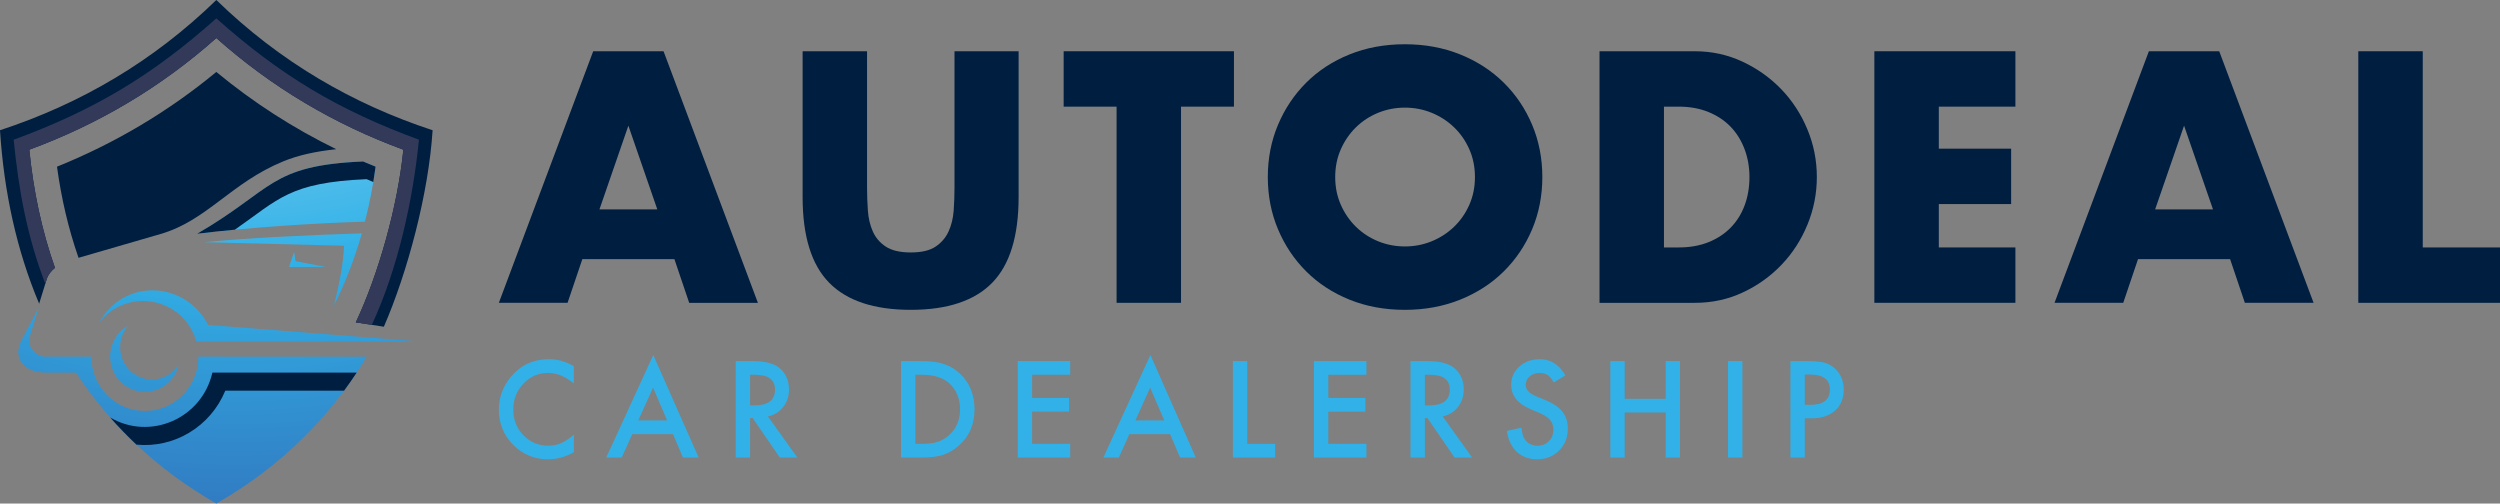 <?xml version="1.0" encoding="utf-8"?>
<!-- Generator: Adobe Illustrator 24.0.1, SVG Export Plug-In . SVG Version: 6.00 Build 0)  -->
<svg version="1.1" id="Layer_1" xmlns="http://www.w3.org/2000/svg" xmlns:xlink="http://www.w3.org/1999/xlink" x="0px" y="0px"
	 width="283px" height="57px" viewBox="0 0 283 57" style="enable-background:new 0 0 283 57;" xml:space="preserve">
<rect x="0" y="0" width="283" height="57" fill="#808080" stroke="none"/>
<style type="text/css">
	.st0{fill:#31B1E7;}
	.st1{fill:#001E40;}
	.st2{fill-rule:evenodd;clip-rule:evenodd;fill:url(#SVGID_1_);}
	.st3{fill-rule:evenodd;clip-rule:evenodd;fill:#001E40;}
	.st4{fill-rule:evenodd;clip-rule:evenodd;fill:#333A59;}
</style>
<g>
	<g>
		<g>
			<path class="st0" d="M64.957,41.46v1.952c-0.939-0.796-1.91-1.195-2.913-1.195c-1.106,0-2.037,0.403-2.795,1.21
				c-0.762,0.801-1.143,1.782-1.143,2.942c0,1.146,0.38,2.112,1.143,2.899c0.761,0.787,1.695,1.181,2.801,1.181
				c0.571,0,1.057-0.095,1.457-0.283c0.223-0.095,0.454-0.222,0.693-0.382s0.491-0.354,0.757-0.58v1.987
				c-0.93,0.533-1.905,0.799-2.927,0.799c-1.538,0-2.85-0.545-3.937-1.634c-1.082-1.099-1.624-2.424-1.624-3.975
				c0-1.391,0.453-2.631,1.359-3.72c1.115-1.334,2.558-2.002,4.329-2.002
				C63.121,40.661,64.055,40.927,64.957,41.46z"/>
			<path class="st0" d="M76.181,49.141h-4.607l-1.198,2.652h-1.75l5.325-11.606l5.136,11.606h-1.777L76.181,49.141z
				 M75.519,47.592l-1.595-3.713l-1.673,3.713H75.519z"/>
			<path class="st0" d="M86.93,47.139l3.331,4.654h-1.986l-3.074-4.47h-0.292v4.47h-1.624V40.873h1.902
				c1.422,0,2.449,0.271,3.081,0.813c0.696,0.604,1.045,1.401,1.045,2.39c0,0.773-0.218,1.438-0.655,1.995
				C88.223,46.628,87.646,46.983,86.93,47.139z M84.91,45.888h0.515c1.538,0,2.307-0.597,2.307-1.789
				c0-1.118-0.749-1.676-2.244-1.676h-0.578V45.888z"/>
			<path class="st0" d="M101.993,51.793V40.873h2.258c1.082,0,1.937,0.108,2.565,0.325
				c0.673,0.212,1.284,0.573,1.833,1.082c1.11,1.028,1.666,2.379,1.666,4.053c0,1.679-0.579,3.037-1.736,4.074
				c-0.58,0.519-1.189,0.879-1.826,1.082c-0.594,0.203-1.438,0.304-2.529,0.304H101.993z M103.617,50.244h0.732
				c0.729,0,1.335-0.078,1.818-0.234c0.483-0.165,0.92-0.427,1.31-0.785c0.799-0.74,1.199-1.704,1.199-2.893
				c0-1.198-0.395-2.169-1.185-2.914c-0.71-0.665-1.758-0.997-3.142-0.997h-0.732V50.244z"/>
			<path class="st0" d="M121.148,42.422h-4.314v2.624h4.187v1.549h-4.187v3.65h4.314v1.549h-5.938V40.873h5.938
				V42.422z"/>
			<path class="st0" d="M132.455,49.141h-4.607L126.65,51.793h-1.749l5.324-11.606l5.136,11.606h-1.777L132.455,49.141z
				 M131.793,47.592l-1.596-3.713l-1.672,3.713H131.793z"/>
			<path class="st0" d="M141.185,40.873v9.371h3.163v1.549h-4.787V40.873H141.185z"/>
			<path class="st0" d="M154.681,42.422h-4.314v2.624h4.189v1.549h-4.189v3.65h4.314v1.549h-5.938V40.873h5.938
				V42.422z"/>
			<path class="st0" d="M163.312,47.139l3.331,4.654h-1.986l-3.074-4.47h-0.291v4.47h-1.624V40.873h1.901
				c1.422,0,2.45,0.271,3.082,0.813c0.695,0.604,1.044,1.401,1.044,2.39c0,0.773-0.218,1.438-0.654,1.995
				C164.603,46.628,164.027,46.983,163.312,47.139z M161.292,45.888h0.515c1.537,0,2.307-0.597,2.307-1.789
				c0-1.118-0.749-1.676-2.244-1.676h-0.578V45.888z"/>
			<path class="st0" d="M177.2,42.5l-1.319,0.792c-0.246-0.434-0.479-0.717-0.703-0.849
				c-0.232-0.151-0.533-0.226-0.899-0.226c-0.45,0-0.824,0.13-1.121,0.389c-0.297,0.255-0.448,0.575-0.448,0.962
				c0,0.533,0.392,0.962,1.173,1.287l1.073,0.445c0.871,0.359,1.511,0.796,1.915,1.312
				c0.404,0.517,0.606,1.149,0.606,1.899c0,1.004-0.329,1.835-0.988,2.49c-0.665,0.66-1.489,0.99-2.476,0.99
				c-0.933,0-1.703-0.28-2.313-0.842c-0.598-0.561-0.973-1.351-1.121-2.369l1.644-0.368
				c0.075,0.641,0.204,1.085,0.39,1.33c0.335,0.472,0.822,0.708,1.464,0.708c0.507,0,0.927-0.172,1.262-0.517
				c0.335-0.344,0.501-0.78,0.501-1.308c0-0.213-0.028-0.407-0.087-0.584c-0.057-0.177-0.148-0.339-0.271-0.488
				c-0.123-0.148-0.281-0.287-0.477-0.417c-0.194-0.13-0.428-0.253-0.697-0.371l-1.038-0.439
				c-1.474-0.632-2.208-1.556-2.208-2.772c0-0.821,0.309-1.506,0.927-2.058c0.616-0.556,1.386-0.835,2.305-0.835
				C175.534,40.661,176.503,41.274,177.2,42.5z"/>
			<path class="st0" d="M183.914,45.145h4.642v-4.272h1.622V51.793h-1.622v-5.099h-4.642v5.099h-1.624V40.873h1.624
				V45.145z"/>
			<path class="st0" d="M197.237,40.873V51.793h-1.624V40.873H197.237z"/>
			<path class="st0" d="M204.3,47.358v4.435h-1.624V40.873h1.84c0.901,0,1.583,0.063,2.042,0.191
				c0.465,0.127,0.873,0.367,1.226,0.721c0.618,0.613,0.927,1.386,0.927,2.32c0,1-0.329,1.791-0.988,2.376
				c-0.659,0.584-1.551,0.877-2.67,0.877H204.3z M204.3,45.831h0.606c1.491,0,2.238-0.582,2.238-1.747
				c0-1.127-0.77-1.69-2.307-1.69h-0.537V45.831z"/>
		</g>
		<g>
			<path class="st1" d="M76.342,29.332H65.922l-1.675,4.948h-7.778L67.15,5.802h7.964L85.795,34.281h-7.778
				L76.342,29.332z M74.407,23.705l-3.275-9.48l-3.275,9.48H74.407z"/>
			<path class="st1" d="M98.15,5.802v15.486c0,0.831,0.031,1.681,0.093,2.55c0.061,0.868,0.248,1.656,0.559,2.36
				c0.31,0.705,0.8,1.278,1.47,1.719c0.669,0.441,1.613,0.661,2.828,0.661c1.215,0,2.152-0.22,2.81-0.661
				c0.657-0.44,1.147-1.014,1.47-1.719c0.322-0.705,0.514-1.492,0.577-2.36c0.061-0.869,0.093-1.719,0.093-2.55
				V5.802h7.257v16.506c0,4.432-0.999,7.667-2.996,9.706c-1.998,2.039-5.068,3.059-9.211,3.059
				c-4.143,0-7.22-1.02-9.229-3.059c-2.01-2.039-3.015-5.275-3.015-9.706V5.802H98.15z"/>
			<path class="st1" d="M133.691,12.072v22.208h-7.294V12.072h-5.992V5.802h19.278v6.27H133.691z"/>
			<path class="st1" d="M143.516,20.041c0-2.115,0.384-4.085,1.154-5.911c0.769-1.825,1.835-3.418,3.2-4.778
				c1.364-1.36,2.996-2.423,4.894-3.191c1.898-0.768,3.988-1.152,6.271-1.152c2.257,0,4.342,0.384,6.252,1.152
				s3.554,1.831,4.931,3.191c1.377,1.359,2.45,2.952,3.22,4.778c0.768,1.826,1.154,3.796,1.154,5.911
				c0,2.115-0.386,4.085-1.154,5.911c-0.77,1.826-1.844,3.418-3.22,4.778c-1.377,1.36-3.021,2.424-4.931,3.192
				c-1.91,0.767-3.995,1.152-6.252,1.152c-2.283,0-4.373-0.384-6.271-1.152c-1.898-0.768-3.53-1.832-4.894-3.192
				c-1.365-1.359-2.431-2.952-3.2-4.778C143.9,24.127,143.516,22.157,143.516,20.041z M151.145,20.041
				c0,1.133,0.211,2.178,0.633,3.135c0.422,0.958,0.992,1.788,1.712,2.493c0.72,0.705,1.557,1.253,2.513,1.643
				c0.955,0.39,1.966,0.585,3.033,0.585c1.066,0,2.077-0.195,3.034-0.585c0.954-0.39,1.798-0.938,2.531-1.643
				c0.731-0.705,1.308-1.536,1.729-2.493c0.423-0.957,0.634-2.002,0.634-3.135c0-1.133-0.211-2.178-0.634-3.135
				c-0.421-0.957-0.998-1.788-1.729-2.493c-0.733-0.705-1.577-1.252-2.531-1.643
				c-0.956-0.39-1.968-0.586-3.034-0.586c-1.067,0-2.079,0.195-3.033,0.586c-0.956,0.391-1.793,0.938-2.513,1.643
				c-0.72,0.705-1.29,1.536-1.712,2.493C151.356,17.864,151.145,18.908,151.145,20.041z"/>
			<path class="st1" d="M181.067,5.802h10.792c1.91,0,3.703,0.391,5.378,1.171c1.675,0.781,3.139,1.82,4.392,3.116
				c1.253,1.297,2.239,2.808,2.958,4.532c0.72,1.725,1.08,3.531,1.08,5.42c0,1.864-0.354,3.658-1.061,5.383
				c-0.708,1.725-1.688,3.242-2.94,4.551c-1.254,1.31-2.717,2.355-4.392,3.135c-1.675,0.781-3.48,1.171-5.416,1.171
				h-10.792V5.802z M188.361,28.011h1.675c1.265,0,2.394-0.201,3.386-0.604s1.83-0.957,2.513-1.662
				c0.683-0.705,1.203-1.542,1.563-2.512c0.36-0.969,0.54-2.033,0.54-3.191c0-1.133-0.186-2.191-0.559-3.173
				s-0.9-1.825-1.581-2.531c-0.683-0.705-1.521-1.259-2.513-1.662c-0.993-0.402-2.109-0.604-3.349-0.604h-1.675
				V28.011z"/>
			<path class="st1" d="M228.144,12.072h-8.671v4.758h8.187v6.27h-8.187v4.91h8.671v6.269h-15.966V5.802h15.966
				V12.072z"/>
			<path class="st1" d="M252.446,29.332h-10.421l-1.675,4.948h-7.778l10.681-28.478h7.964l10.681,28.478h-7.778
				L252.446,29.332z M250.511,23.705l-3.275-9.48l-3.276,9.48H250.511z"/>
			<path class="st1" d="M274.255,5.802V28.011H283v6.269h-16.04V5.802H274.255z"/>
		</g>
	</g>
	<g>
		<g>
			
				<radialGradient id="SVGID_1_" cx="26.71" cy="-33.235" r="126.324" gradientTransform="matrix(1.002 0 0 1.016 -0.204 -0.467)" gradientUnits="userSpaceOnUse">
				<stop  offset="0" style="stop-color:#FFFFFF"/>
				<stop  offset="0.5" style="stop-color:#31B1E7"/>
				<stop  offset="1" style="stop-color:#323390"/>
			</radialGradient>
			<path class="st2" d="M41.099,18.279c-10.628,0.465-10.108,3.157-18.78,8.181
				c6.136-0.738,12.724-1.166,18.994-1.371c0.519-2.016,0.917-4.094,1.204-6.221
				C42.047,18.675,41.57,18.483,41.099,18.279L41.099,18.279z M8.593,42.176C12.486,48.087,17.742,53.136,24.488,57
				c7.426-4.255,13.042-9.943,17.021-16.629H22.46c0,3.399-2.714,6.153-6.056,6.153
				c-3.349,0-6.063-2.754-6.063-6.153c-1.736,0-3.465,0-5.201,0c-1.155,0-2.115-1.16-1.766-2.301l1.002-3.238
				l-1.913,3.635c-1.125,2.127,0.336,3.709,2.677,3.709H8.593z M23.572,36.78
				c-2.683-5.08-9.662-5.291-12.388-0.18c3.08-4.149,9.607-2.99,11.043,2.065h25.344L23.572,36.78z
				 M17.204,42.958c-1.992,0-3.606-1.644-3.606-3.666c0-0.924,0.336-1.768,0.899-2.413
				c-1.21,0.676-2.029,1.985-2.029,3.492c0,2.202,1.76,3.988,3.936,3.988c1.858,0,3.416-1.309,3.826-3.07
				C19.581,42.294,18.469,42.958,17.204,42.958L17.204,42.958z M33.295,28.512l-0.574,1.706h4.143l-3.41-0.651
				L33.295,28.512z M23.108,27.415l15.841,0.403c-0.085,2.022-0.538,4.329-1.149,6.773
				c1.302-2.586,2.347-5.322,3.16-8.175C34.903,26.602,28.1,26.937,23.108,27.415L23.108,27.415z"/>
			<path class="st3" d="M40.379,42.176H24.043c-1.198,5.235-7.059,7.734-11.569,5.086
				c0.935,1.061,1.925,2.084,2.97,3.07c4.296,0.422,8.391-2.053,10.059-6.109h13.445
				C39.443,43.553,39.92,42.871,40.379,42.176L40.379,42.176z"/>
			<path class="st3" d="M26.585,26c4.969-3.455,6.173-5.34,14.912-5.719c0.25,0.105,0.507,0.217,0.758,0.322
				c0.098-0.577,0.184-1.153,0.263-1.737c-0.47-0.192-0.947-0.385-1.418-0.589
				c-10.628,0.465-10.108,3.157-18.78,8.181C23.719,26.286,25.142,26.137,26.585,26L26.585,26z"/>
		</g>
		<g>
			<path class="st3" d="M24.488,0C17.332,6.959,9.112,11.754,0,14.743c0.446,6.984,1.888,13.608,4.431,19.631
				l0.861-2.785c0.159-0.496,0.501-0.924,0.929-1.272c-1.486-4.205-2.438-8.69-2.903-13.373
				c7.822-2.878,14.906-7.071,21.17-12.64C30.747,9.874,37.83,14.067,45.659,16.945
				c-0.642,6.413-2.817,14.104-5.384,19.55l3.178,0.49c2.671-6.14,5.066-15.078,5.518-22.242
				C39.865,11.754,31.645,6.959,24.488,0L24.488,0z M24.488,8.144c-5.457,4.509-11.495,8.082-18.035,10.724
				c0.489,3.598,1.296,7.046,2.438,10.315l9.277-2.692c5.268-1.526,8-5.812,13.91-8.231
				c1.674-0.688,3.648-1.123,5.983-1.371C33.222,14.526,28.681,11.611,24.488,8.144L24.488,8.144z"/>
			<path class="st4" d="M6.222,30.317c-1.486-4.205-2.438-8.69-2.903-13.373c7.822-2.878,14.906-7.071,21.17-12.64
				C30.747,9.874,37.83,14.067,45.659,16.945c-0.642,6.413-2.817,14.104-5.384,19.55l1.815,0.279
				c2.94-6.351,4.645-14.03,5.335-20.958c-9.106-3.349-15.639-7.238-22.936-13.738
				C17.192,8.572,10.689,12.454,1.546,15.816c0.575,5.743,1.51,10.898,3.581,16.312l0.165-0.539
				C5.452,31.093,5.794,30.665,6.222,30.317L6.222,30.317z"/>
		</g>
	</g>
</g>
</svg>
